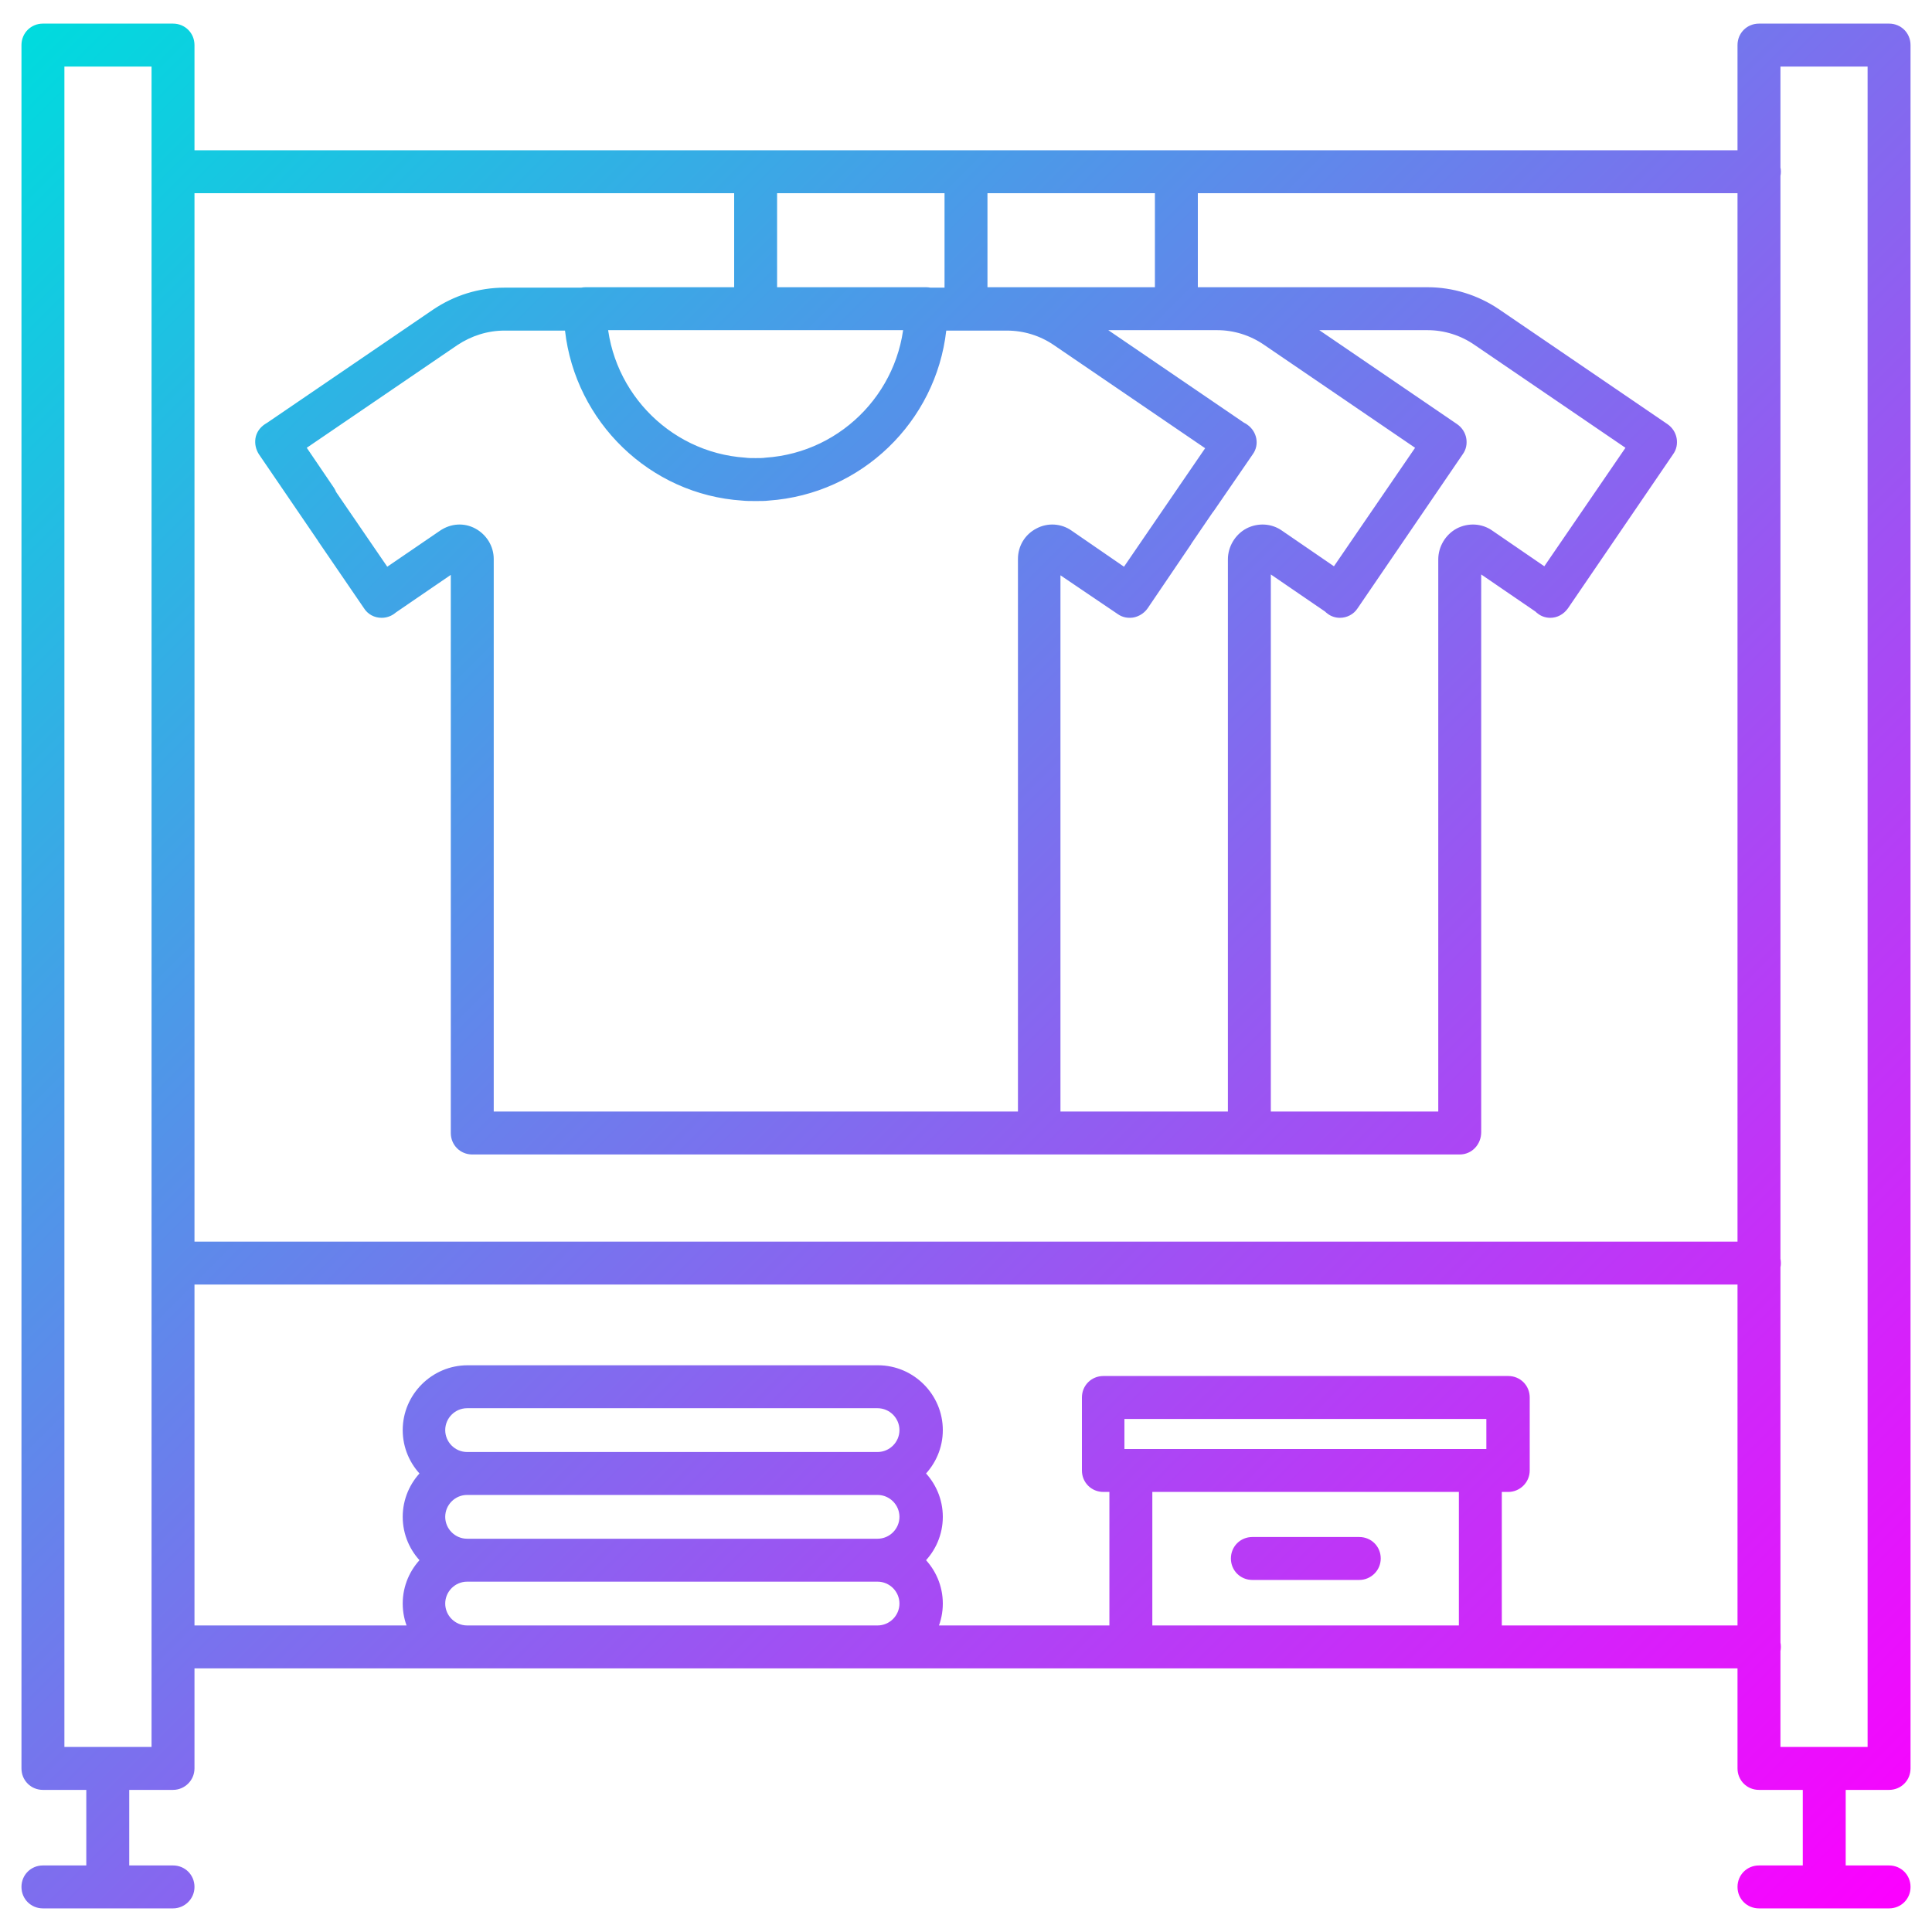 <svg xmlns="http://www.w3.org/2000/svg" xmlns:xlink="http://www.w3.org/1999/xlink" id="Layer_1" x="0px" y="0px" viewBox="0 0 450 450" style="enable-background:new 0 0 450 450;" xml:space="preserve" width="512" height="512">  <style type="text/css">	.st0{fill:url(#SVGID_1_);}</style>  <linearGradient id="SVGID_1_" gradientUnits="userSpaceOnUse" x1="6.7" y1="443.3" x2="443.3" y2="6.7" gradientTransform="matrix(1 0 0 -1 0 450)">	<stop offset="0" style="stop-color:#00DBDE"></stop>	<stop offset="1" style="stop-color:#FC00FF"></stop></linearGradient>  <path class="st0" d="M40.3,416.9H10c-2.8,0-5-2.2-5-5V10.5c0-2.8,2.2-5,5-5h30.3c2.8,0,5,2.2,5,5v401.4  C45.3,414.7,43,416.9,40.3,416.9z M15,406.9h20.3V15.5H15V406.9z M25.1,444.5c-2.8,0-5-2.2-5-5v-27.6c0-2.8,2.2-5,5-5s5,2.2,5,5  v27.6C30.1,442.3,27.9,444.5,25.1,444.5z M40.3,444.5H10c-2.8,0-5-2.2-5-5s2.2-5,5-5h30.3c2.8,0,5,2.2,5,5S43,444.5,40.3,444.5z   M440,416.9h-30.3c-2.8,0-5-2.2-5-5V10.5c0-2.8,2.2-5,5-5H440c2.8,0,5,2.2,5,5v401.4C445,414.7,442.8,416.9,440,416.9z M414.7,406.9  H435V15.5h-20.3V406.9z M424.9,444.5c-2.8,0-5-2.2-5-5v-27.6c0-2.8,2.2-5,5-5s5,2.2,5,5v27.6C429.9,442.3,427.6,444.5,424.9,444.5z   M440,444.5h-30.3c-2.8,0-5-2.2-5-5s2.2-5,5-5H440c2.8,0,5,2.2,5,5S442.8,444.5,440,444.5z M409.7,45H40.3c-2.8,0-5-2.2-5-5  s2.2-5,5-5h369.5c2.8,0,5,2.2,5,5S412.5,45,409.7,45z M409.7,299.2H40.3c-2.8,0-5-2.2-5-5s2.2-5,5-5h369.5c2.8,0,5,2.2,5,5  S412.5,299.2,409.7,299.2z M409.7,388.6H40.3c-2.8,0-5-2.2-5-5s2.2-5,5-5h369.5c2.8,0,5,2.2,5,5S412.5,388.6,409.7,388.6z   M242.1,268.9H110c-2.8,0-5-2.2-5-5v-130L91.7,143c-1.1,0.7-2.4,1-3.7,0.8s-2.5-1-3.2-2.1l-24.5-35.9c-0.7-1.1-1-2.4-0.8-3.7  s1-2.5,2.1-3.2l39.3-26.8c4.9-3.3,10.6-5.1,16.6-5.1h18.8c2.8,0,5,2.2,5,5c0,18.2,14.2,33.4,32.3,34.6c0.7,0.1,1.4,0.1,2.4,0.1  c0.9,0,1.7,0,2.3-0.1c18.2-1.2,32.4-16.4,32.4-34.6c0-2.8,2.2-5,5-5h18.8c5.9,0,11.7,1.8,16.6,5.1l39.3,26.8  c2.3,1.6,2.9,4.7,1.3,6.9l-24.5,35.9c-1.6,2.3-4.7,2.9-6.9,1.3l-13.3-9v129.9C247.1,266.6,244.9,268.9,242.1,268.9z M115,258.9  h122.1V130.2c0-3,1.6-5.7,4.3-7.1c2.6-1.4,5.8-1.2,8.2,0.5l12.2,8.4l18.9-27.6l-35.2-24c-3.2-2.2-7-3.4-11-3.4h-14.1  c-2.4,21.2-19.7,38.1-41.4,39.6c-0.8,0.1-1.8,0.1-3,0.1s-2.2,0-3.1-0.1c-21.6-1.4-38.9-18.4-41.3-39.6h-14.1c-3.9,0-7.7,1.2-11,3.4  l-35.2,24L90.2,132l12.3-8.4c2.5-1.7,5.6-1.9,8.2-0.5c2.6,1.4,4.3,4.1,4.3,7.1L115,258.9L115,258.9z M263.2,143.9c-2.8,0-5-2.2-5-5  c0-1.1,0.4-2.2,1-3l9.8-14.4c1.6-2.3,4.7-2.9,6.9-1.3c2.3,1.6,2.9,4.7,1.3,6.9l-9.9,14.6C266.4,143,264.8,143.9,263.2,143.9z   M278.7,121.1c-1,0-2-0.3-2.8-0.9c-2.3-1.6-2.9-4.7-1.3-6.9l9-13.1c1.6-2.3,4.7-2.9,6.9-1.3c2.3,1.6,2.9,4.7,1.3,6.9l-9,13.1  C281.9,120.3,280.3,121.1,278.7,121.1z M88.9,143.9c-1.7,0-3.2-0.8-4.1-2.2l-10.6-15.5c-1.6-2.3-1-5.4,1.3-6.9  c2.3-1.6,5.4-1,6.9,1.3L92.9,136c0.6,0.8,1,1.9,1,3C93.9,141.6,91.7,143.9,88.9,143.9z M73.6,121.3c-1.6,0-3.2-0.8-4.1-2.2  l-9.1-13.4c-1.6-2.3-1-5.4,1.3-6.9c2.3-1.6,5.4-1,6.9,1.3l9.1,13.4c1.6,2.3,1,5.4-1.3,6.9C75.5,121.1,74.5,121.3,73.6,121.3z   M176,76.9c-2.8,0-5-2.2-5-5V40c0-2.8,2.2-5,5-5s5,2.2,5,5v31.8C181,74.6,178.8,76.9,176,76.9z M215.7,76.9h-79.3c-2.8,0-5-2.2-5-5  s2.2-5,5-5h79.3c2.8,0,5,2.2,5,5S218.5,76.9,215.7,76.9z M291,268.9c-2.8,0-5-2.2-5-5V130.3c0-3,1.7-5.8,4.3-7.2  c2.7-1.4,5.9-1.2,8.3,0.5l12.1,8.3l18.9-27.6l-35.2-24c-3.2-2.2-7-3.4-10.9-3.4H225c-2.8,0-5-2.2-5-5s2.2-5,5-5h58.5  c5.9,0,11.7,1.8,16.6,5.1l39.3,26.8c2.3,1.6,2.9,4.7,1.3,6.9l-24.4,35.8c-0.5,0.7-1.1,1.3-1.8,1.7c-1.6,0.9-3.6,0.8-5.2-0.3  l-13.3-9.1v129.9C296,266.6,293.8,268.9,291,268.9z M312.1,143.9c-1,0-2-0.3-2.8-0.9c-2.3-1.6-2.9-4.7-1.3-6.9l24.5-35.9  c1.6-2.3,4.7-2.9,6.9-1.3c2.3,1.6,2.9,4.7,1.3,6.9l-24.5,35.9C315.3,143.1,313.7,143.9,312.1,143.9z M225,76.9c-2.8,0-5-2.2-5-5V40  c0-2.8,2.2-5,5-5c2.8,0,5,2.2,5,5v31.8C230,74.6,227.8,76.9,225,76.9z M340,268.9h-97.9c-2.8,0-5-2.2-5-5s2.2-5,5-5H335V130.3  c0-3,1.7-5.8,4.3-7.2c2.7-1.4,5.9-1.2,8.3,0.5l12.1,8.3l18.9-27.6l-35.2-24c-3.2-2.2-7-3.4-10.9-3.4h-49c-2.8,0-5-2.2-5-5s2.2-5,5-5  h49c5.9,0,11.7,1.8,16.6,5.1l39.3,26.8c2.3,1.6,2.9,4.7,1.3,6.9l-24.4,35.8c-0.5,0.7-1.1,1.3-1.8,1.7c-1.6,0.9-3.6,0.8-5.2-0.3  l-13.3-9.1v129.9C345,266.6,342.8,268.9,340,268.9z M361.1,143.9c-1,0-2-0.3-2.8-0.9c-2.3-1.6-2.9-4.7-1.3-6.9l24.5-35.9  c1.6-2.3,4.7-2.9,6.9-1.3c2.3,1.6,2.9,4.7,1.3,6.9l-24.5,35.9C364.2,143.1,362.7,143.9,361.1,143.9z M274,76.9c-2.8,0-5-2.2-5-5V40  c0-2.8,2.2-5,5-5s5,2.2,5,5v31.8C279,74.6,276.7,76.9,274,76.9z M204.5,388.6h-95.6c-8.3,0-15.1-6.8-15.1-15.1s6.8-15.1,15.1-15.1  h95.6c8.3,0,15.1,6.8,15.1,15.1S212.8,388.6,204.5,388.6z M108.8,368.4c-2.8,0-5.1,2.3-5.1,5.1s2.3,5.1,5.1,5.1h95.6  c2.8,0,5.1-2.3,5.1-5.1s-2.3-5.1-5.1-5.1H108.8z M204.5,368.4h-95.6c-8.3,0-15.1-6.8-15.1-15.1s6.8-15.1,15.1-15.1h95.6  c8.3,0,15.1,6.8,15.1,15.1S212.8,368.4,204.5,368.4z M108.8,348.2c-2.8,0-5.1,2.3-5.1,5.1s2.3,5.1,5.1,5.1h95.6  c2.8,0,5.1-2.3,5.1-5.1s-2.3-5.1-5.1-5.1H108.8z M204.5,348.2h-95.6c-8.3,0-15.1-6.8-15.1-15.1s6.8-15.1,15.1-15.1h95.6  c8.3,0,15.1,6.8,15.1,15.1S212.8,348.2,204.5,348.2z M108.8,328c-2.8,0-5.1,2.3-5.1,5.1s2.3,5.1,5.1,5.1h95.6c2.8,0,5.1-2.3,5.1-5.1  s-2.3-5.1-5.1-5.1H108.8z M344.8,388.6h-81.4c-2.8,0-5-2.2-5-5v-41.1c0-2.8,2.2-5,5-5h81.4c2.8,0,5,2.2,5,5v41.1  C349.8,386.3,347.6,388.6,344.8,388.6z M268.4,378.6h71.4v-31.1h-71.4V378.6z M351.3,347.5H257c-2.8,0-5-2.2-5-5v-17  c0-2.8,2.2-5,5-5h94.3c2.8,0,5,2.2,5,5v17C356.3,345.3,354,347.5,351.3,347.5z M261.9,337.5h84.3v-7h-84.3L261.9,337.5L261.9,337.5z   M316.6,368h-24.9c-2.8,0-5-2.2-5-5s2.2-5,5-5h24.9c2.8,0,5,2.2,5,5S319.3,368,316.6,368z"></path></svg>